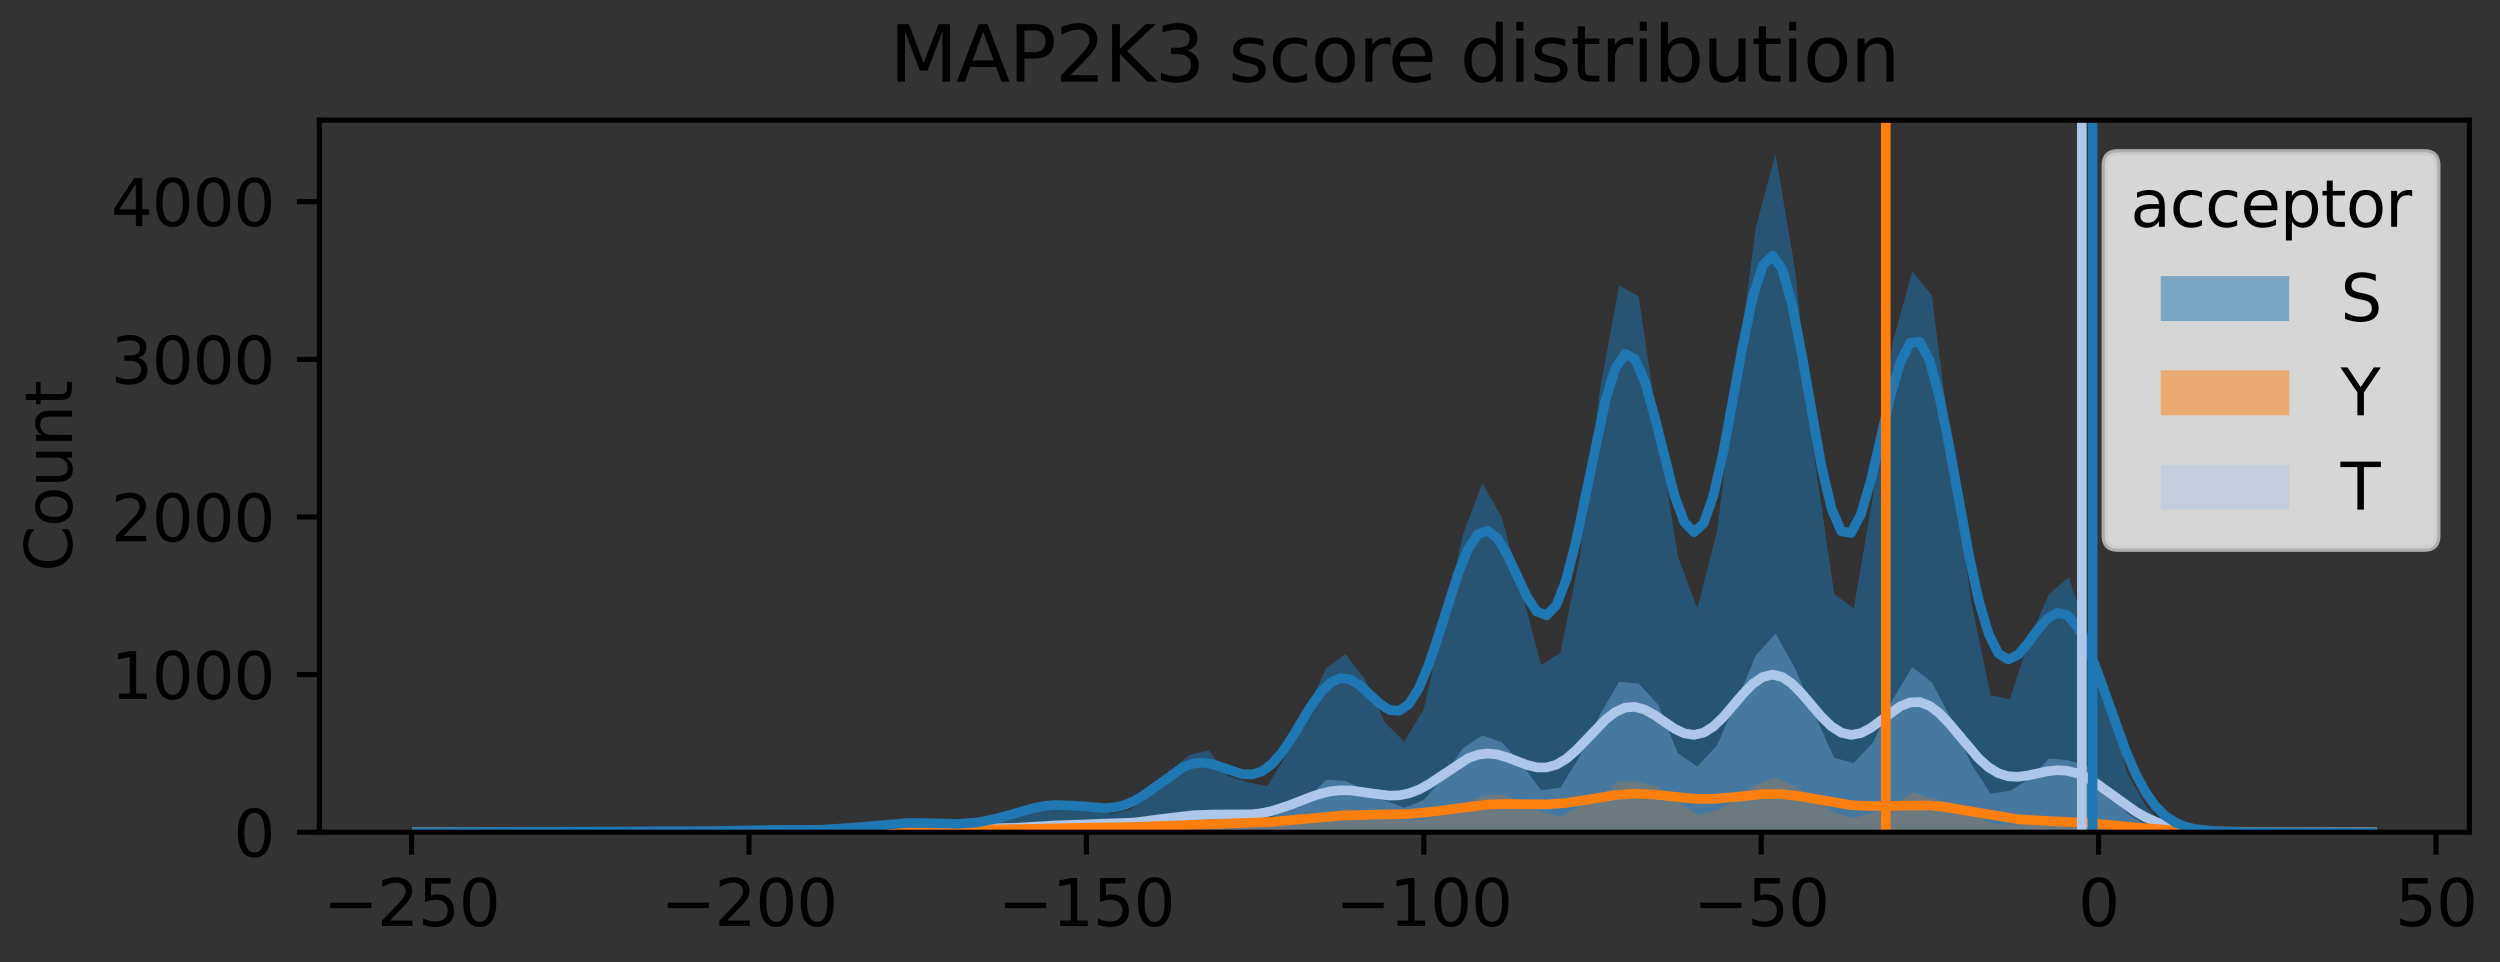 <?xml version="1.0" encoding="utf-8" standalone="no"?>
<!DOCTYPE svg PUBLIC "-//W3C//DTD SVG 1.1//EN"
  "http://www.w3.org/Graphics/SVG/1.1/DTD/svg11.dtd">
<svg xmlns:xlink="http://www.w3.org/1999/xlink" width="389.294pt" height="149.876pt" viewBox="0 0 389.294 149.876" xmlns="http://www.w3.org/2000/svg" version="1.1">
 <rect x="0" y="0" width="389.294" height="149.876" fill="#333333" stroke="none"/>
 <defs>
  <style type="text/css">*{stroke-linejoin: round; stroke-linecap: butt}</style>
 </defs>
 <g id="figure_1">
  <g id="patch_1">
   <path d="M 0 149.876 
L 389.294 149.876 
L 389.294 0 
L 0 0 
L 0 149.876 
z
" style="fill: none"/>
  </g>
  <g id="axes_1">
   <g id="patch_2">
    <path d="M 49.728 129.598 
L 384.528 129.598 
L 384.528 18.718 
L 49.728 18.718 
L 49.728 129.598 
z
" style="fill: none"/>
   </g>
   <g id="FillBetweenPolyCollection_1">
    <path d="M 66.468 129.598 
L 66.468 129.598 
L 69.512 129.598 
L 72.555 129.598 
L 75.599 129.598 
L 78.643 129.598 
L 81.686 129.598 
L 84.73 129.598 
L 87.774 129.598 
L 90.817 129.598 
L 93.861 129.598 
L 96.904 129.598 
L 99.948 129.598 
L 102.992 129.598 
L 106.035 129.598 
L 109.079 129.598 
L 112.123 129.598 
L 115.166 129.598 
L 118.21 129.598 
L 121.254 129.598 
L 124.297 129.598 
L 127.341 129.598 
L 130.384 129.598 
L 133.428 129.598 
L 136.472 129.598 
L 139.515 129.598 
L 142.559 129.598 
L 145.603 129.598 
L 148.646 129.598 
L 151.69 129.598 
L 154.734 129.598 
L 157.777 129.598 
L 160.821 129.598 
L 163.864 129.598 
L 166.908 129.598 
L 169.952 129.598 
L 172.995 129.598 
L 176.039 129.598 
L 179.083 129.598 
L 182.126 129.598 
L 185.17 129.598 
L 188.214 129.598 
L 191.257 129.598 
L 194.301 129.598 
L 197.344 129.598 
L 200.388 129.598 
L 203.432 129.598 
L 206.475 129.598 
L 209.519 129.598 
L 212.563 129.598 
L 215.606 129.598 
L 218.65 129.598 
L 221.694 129.598 
L 224.737 129.598 
L 227.781 129.598 
L 230.824 129.598 
L 233.868 129.598 
L 236.912 129.598 
L 239.955 129.598 
L 242.999 129.598 
L 246.043 129.598 
L 249.086 129.598 
L 252.13 129.598 
L 255.174 129.598 
L 258.217 129.598 
L 261.261 129.598 
L 264.304 129.598 
L 267.348 129.598 
L 270.392 129.598 
L 273.435 129.598 
L 276.479 129.598 
L 279.523 129.598 
L 282.566 129.598 
L 285.61 129.598 
L 288.654 129.598 
L 291.697 129.598 
L 294.741 129.598 
L 297.784 129.598 
L 300.828 129.598 
L 303.872 129.598 
L 306.915 129.598 
L 309.959 129.598 
L 313.003 129.598 
L 316.046 129.598 
L 319.09 129.598 
L 322.134 129.598 
L 325.177 129.598 
L 328.221 129.598 
L 331.264 129.598 
L 334.308 129.598 
L 337.352 129.598 
L 340.395 129.598 
L 343.439 129.598 
L 346.483 129.598 
L 349.526 129.598 
L 352.57 129.598 
L 355.614 129.598 
L 358.657 129.598 
L 361.701 129.598 
L 364.744 129.598 
L 367.788 129.598 
L 367.788 129.524 
L 367.788 129.524 
L 364.744 129.574 
L 361.701 129.598 
L 358.657 129.598 
L 355.614 129.598 
L 352.57 129.598 
L 349.526 129.574 
L 346.483 129.574 
L 343.439 129.574 
L 340.395 129.549 
L 337.352 129.132 
L 334.308 128.592 
L 331.264 126.653 
L 328.221 123.044 
L 325.177 119.411 
L 322.134 118.405 
L 319.09 118.11 
L 316.046 121.301 
L 313.003 123.142 
L 309.959 123.584 
L 306.915 118.871 
L 303.872 111.998 
L 300.828 106.279 
L 297.784 103.873 
L 294.741 108.905 
L 291.697 115.606 
L 288.654 118.822 
L 285.61 118.012 
L 282.566 111.262 
L 279.523 104.07 
L 276.479 98.645 
L 273.435 102.032 
L 270.392 109.347 
L 267.348 116.097 
L 264.304 119.362 
L 261.261 117.3 
L 258.217 109.764 
L 255.174 106.475 
L 252.13 106.156 
L 249.086 111.36 
L 246.043 117.718 
L 242.999 122.651 
L 239.955 123.044 
L 236.912 118.92 
L 233.868 115.582 
L 230.824 114.526 
L 227.781 116.515 
L 224.737 121.08 
L 221.694 124.615 
L 218.65 125.793 
L 215.606 124.615 
L 212.563 123.02 
L 209.519 121.62 
L 206.475 121.424 
L 203.432 124.64 
L 200.388 126.137 
L 197.344 127.561 
L 194.301 127.855 
L 191.257 126.309 
L 188.214 126.603 
L 185.17 126.603 
L 182.126 127.242 
L 179.083 127.757 
L 176.039 128.739 
L 172.995 128.346 
L 169.952 128.641 
L 166.908 128.199 
L 163.864 128.297 
L 160.821 128.886 
L 157.777 128.837 
L 154.734 129.402 
L 151.69 129.254 
L 148.646 129.304 
L 145.603 128.984 
L 142.559 129.132 
L 139.515 129.353 
L 136.472 129.353 
L 133.428 129.524 
L 130.384 129.475 
L 127.341 129.574 
L 124.297 129.475 
L 121.254 129.524 
L 118.21 129.475 
L 115.166 129.451 
L 112.123 129.549 
L 109.079 129.598 
L 106.035 129.549 
L 102.992 129.574 
L 99.948 129.574 
L 96.904 129.574 
L 93.861 129.598 
L 90.817 129.574 
L 87.774 129.598 
L 84.73 129.598 
L 81.686 129.598 
L 78.643 129.574 
L 75.599 129.598 
L 72.555 129.574 
L 69.512 129.598 
L 66.468 129.598 
z
" clip-path="url(#p3670e753cc)" style="fill: #aec7e8; fill-opacity: 0.5"/>
   </g>
   <g id="FillBetweenPolyCollection_2">
    <path d="M 66.468 129.598 
L 66.468 129.598 
L 69.512 129.598 
L 72.555 129.598 
L 75.599 129.598 
L 78.643 129.598 
L 81.686 129.598 
L 84.73 129.598 
L 87.774 129.598 
L 90.817 129.598 
L 93.861 129.598 
L 96.904 129.598 
L 99.948 129.598 
L 102.992 129.598 
L 106.035 129.598 
L 109.079 129.598 
L 112.123 129.598 
L 115.166 129.598 
L 118.21 129.598 
L 121.254 129.598 
L 124.297 129.598 
L 127.341 129.598 
L 130.384 129.598 
L 133.428 129.598 
L 136.472 129.598 
L 139.515 129.598 
L 142.559 129.598 
L 145.603 129.598 
L 148.646 129.598 
L 151.69 129.598 
L 154.734 129.598 
L 157.777 129.598 
L 160.821 129.598 
L 163.864 129.598 
L 166.908 129.598 
L 169.952 129.598 
L 172.995 129.598 
L 176.039 129.598 
L 179.083 129.598 
L 182.126 129.598 
L 185.17 129.598 
L 188.214 129.598 
L 191.257 129.598 
L 194.301 129.598 
L 197.344 129.598 
L 200.388 129.598 
L 203.432 129.598 
L 206.475 129.598 
L 209.519 129.598 
L 212.563 129.598 
L 215.606 129.598 
L 218.65 129.598 
L 221.694 129.598 
L 224.737 129.598 
L 227.781 129.598 
L 230.824 129.598 
L 233.868 129.598 
L 236.912 129.598 
L 239.955 129.598 
L 242.999 129.598 
L 246.043 129.598 
L 249.086 129.598 
L 252.13 129.598 
L 255.174 129.598 
L 258.217 129.598 
L 261.261 129.598 
L 264.304 129.598 
L 267.348 129.598 
L 270.392 129.598 
L 273.435 129.598 
L 276.479 129.598 
L 279.523 129.598 
L 282.566 129.598 
L 285.61 129.598 
L 288.654 129.598 
L 291.697 129.598 
L 294.741 129.598 
L 297.784 129.598 
L 300.828 129.598 
L 303.872 129.598 
L 306.915 129.598 
L 309.959 129.598 
L 313.003 129.598 
L 316.046 129.598 
L 319.09 129.598 
L 322.134 129.598 
L 325.177 129.598 
L 328.221 129.598 
L 331.264 129.598 
L 334.308 129.598 
L 337.352 129.598 
L 340.395 129.598 
L 343.439 129.598 
L 346.483 129.598 
L 349.526 129.598 
L 352.57 129.598 
L 355.614 129.598 
L 358.657 129.598 
L 361.701 129.598 
L 364.744 129.598 
L 367.788 129.598 
L 367.788 129.574 
L 367.788 129.574 
L 364.744 129.574 
L 361.701 129.524 
L 358.657 129.574 
L 355.614 129.598 
L 352.57 129.524 
L 349.526 129.5 
L 346.483 129.549 
L 343.439 129.598 
L 340.395 129.524 
L 337.352 129.451 
L 334.308 129.353 
L 331.264 128.813 
L 328.221 128.518 
L 325.177 127.463 
L 322.134 127.463 
L 319.09 127.757 
L 316.046 128.027 
L 313.003 128.469 
L 309.959 128.15 
L 306.915 126.456 
L 303.872 125.032 
L 300.828 124.247 
L 297.784 123.388 
L 294.741 125.401 
L 291.697 126.53 
L 288.654 127.413 
L 285.61 126.554 
L 282.566 124.222 
L 279.523 122.48 
L 276.479 121.056 
L 273.435 122.16 
L 270.392 124.689 
L 267.348 126.162 
L 264.304 126.898 
L 261.261 124.713 
L 258.217 122.504 
L 255.174 121.768 
L 252.13 121.596 
L 249.086 124.173 
L 246.043 125.646 
L 242.999 127.119 
L 239.955 126.505 
L 236.912 124.836 
L 233.868 123.756 
L 230.824 123.928 
L 227.781 125.155 
L 224.737 126.824 
L 221.694 127.634 
L 218.65 127.733 
L 215.606 127.045 
L 212.563 126.383 
L 209.519 125.892 
L 206.475 126.702 
L 203.432 127.831 
L 200.388 128.174 
L 197.344 128.764 
L 194.301 128.346 
L 191.257 128.052 
L 188.214 127.831 
L 185.17 128.027 
L 182.126 128.494 
L 179.083 128.837 
L 176.039 129.058 
L 172.995 129.181 
L 169.952 128.911 
L 166.908 128.813 
L 163.864 128.616 
L 160.821 128.886 
L 157.777 129.304 
L 154.734 129.451 
L 151.69 129.426 
L 148.646 129.304 
L 145.603 129.181 
L 142.559 129.107 
L 139.515 129.328 
L 136.472 129.377 
L 133.428 129.524 
L 130.384 129.524 
L 127.341 129.574 
L 124.297 129.475 
L 121.254 129.549 
L 118.21 129.451 
L 115.166 129.524 
L 112.123 129.549 
L 109.079 129.574 
L 106.035 129.598 
L 102.992 129.549 
L 99.948 129.574 
L 96.904 129.549 
L 93.861 129.574 
L 90.817 129.598 
L 87.774 129.598 
L 84.73 129.598 
L 81.686 129.598 
L 78.643 129.598 
L 75.599 129.598 
L 72.555 129.598 
L 69.512 129.598 
L 66.468 129.598 
z
" clip-path="url(#p3670e753cc)" style="fill: #ff7f0e; fill-opacity: 0.5"/>
   </g>
   <g id="FillBetweenPolyCollection_3">
    <path d="M 66.468 129.574 
L 66.468 129.598 
L 69.512 129.598 
L 72.555 129.598 
L 75.599 129.598 
L 78.643 129.598 
L 81.686 129.598 
L 84.73 129.598 
L 87.774 129.598 
L 90.817 129.598 
L 93.861 129.598 
L 96.904 129.598 
L 99.948 129.598 
L 102.992 129.598 
L 106.035 129.598 
L 109.079 129.598 
L 112.123 129.598 
L 115.166 129.598 
L 118.21 129.598 
L 121.254 129.598 
L 124.297 129.598 
L 127.341 129.598 
L 130.384 129.598 
L 133.428 129.598 
L 136.472 129.598 
L 139.515 129.598 
L 142.559 129.598 
L 145.603 129.598 
L 148.646 129.598 
L 151.69 129.598 
L 154.734 129.598 
L 157.777 129.598 
L 160.821 129.598 
L 163.864 129.598 
L 166.908 129.598 
L 169.952 129.598 
L 172.995 129.598 
L 176.039 129.598 
L 179.083 129.598 
L 182.126 129.598 
L 185.17 129.598 
L 188.214 129.598 
L 191.257 129.598 
L 194.301 129.598 
L 197.344 129.598 
L 200.388 129.598 
L 203.432 129.598 
L 206.475 129.598 
L 209.519 129.598 
L 212.563 129.598 
L 215.606 129.598 
L 218.65 129.598 
L 221.694 129.598 
L 224.737 129.598 
L 227.781 129.598 
L 230.824 129.598 
L 233.868 129.598 
L 236.912 129.598 
L 239.955 129.598 
L 242.999 129.598 
L 246.043 129.598 
L 249.086 129.598 
L 252.13 129.598 
L 255.174 129.598 
L 258.217 129.598 
L 261.261 129.598 
L 264.304 129.598 
L 267.348 129.598 
L 270.392 129.598 
L 273.435 129.598 
L 276.479 129.598 
L 279.523 129.598 
L 282.566 129.598 
L 285.61 129.598 
L 288.654 129.598 
L 291.697 129.598 
L 294.741 129.598 
L 297.784 129.598 
L 300.828 129.598 
L 303.872 129.598 
L 306.915 129.598 
L 309.959 129.598 
L 313.003 129.598 
L 316.046 129.598 
L 319.09 129.598 
L 322.134 129.598 
L 325.177 129.598 
L 328.221 129.598 
L 331.264 129.598 
L 334.308 129.598 
L 337.352 129.598 
L 340.395 129.598 
L 343.439 129.598 
L 346.483 129.598 
L 349.526 129.598 
L 352.57 129.598 
L 355.614 129.598 
L 358.657 129.598 
L 361.701 129.598 
L 364.744 129.598 
L 367.788 129.598 
L 367.788 129.598 
L 367.788 129.598 
L 364.744 129.598 
L 361.701 129.598 
L 358.657 129.598 
L 355.614 129.598 
L 352.57 129.598 
L 349.526 129.574 
L 346.483 129.574 
L 343.439 129.402 
L 340.395 129.328 
L 337.352 128.641 
L 334.308 125.793 
L 331.264 120.442 
L 328.221 109.126 
L 325.177 98.964 
L 322.134 89.906 
L 319.09 92.459 
L 316.046 99.357 
L 313.003 108.881 
L 309.959 108.267 
L 306.915 93.539 
L 303.872 70.318 
L 300.828 46.017 
L 297.784 42.285 
L 294.741 53.184 
L 291.697 77.093 
L 288.654 94.742 
L 285.61 92.483 
L 282.566 71.545 
L 279.523 42.015 
L 276.479 23.998 
L 273.435 35.314 
L 270.392 58.241 
L 267.348 82.837 
L 264.304 94.791 
L 261.261 86.641 
L 258.217 66.955 
L 255.174 46.164 
L 252.13 44.446 
L 249.086 61.015 
L 246.043 86.519 
L 242.999 101.639 
L 239.955 103.579 
L 236.912 91.87 
L 233.868 80.603 
L 230.824 75.227 
L 227.781 83.352 
L 224.737 96.926 
L 221.694 110.476 
L 218.65 115.508 
L 215.606 112.44 
L 212.563 105.837 
L 209.519 101.836 
L 206.475 104.094 
L 203.432 110.894 
L 200.388 117.423 
L 197.344 122.406 
L 194.301 121.866 
L 191.257 120.835 
L 188.214 116.834 
L 185.17 117.595 
L 182.126 120.148 
L 179.083 123.781 
L 176.039 126.088 
L 172.995 126.751 
L 169.952 125.548 
L 166.908 125.229 
L 163.864 124.787 
L 160.821 125.376 
L 157.777 126.849 
L 154.734 128.003 
L 151.69 128.469 
L 148.646 128.518 
L 145.603 128.199 
L 142.559 127.88 
L 139.515 128.174 
L 136.472 128.395 
L 133.428 128.96 
L 130.384 129.107 
L 127.341 129.304 
L 124.297 129.328 
L 121.254 129.304 
L 118.21 129.132 
L 115.166 129.181 
L 112.123 129.475 
L 109.079 129.475 
L 106.035 129.549 
L 102.992 129.5 
L 99.948 129.402 
L 96.904 129.524 
L 93.861 129.475 
L 90.817 129.574 
L 87.774 129.549 
L 84.73 129.598 
L 81.686 129.574 
L 78.643 129.598 
L 75.599 129.598 
L 72.555 129.524 
L 69.512 129.598 
L 66.468 129.574 
z
" clip-path="url(#p3670e753cc)" style="fill: #1f77b4; fill-opacity: 0.5"/>
   </g>
   <g id="matplotlib.axis_1">
    <g id="xtick_1">
     <g id="line2d_1">
      <defs>
       <path id="m2838d72629" d="M 0 0 
L 0 3.5 
" style="stroke: #000000; stroke-width: 0.8"/>
      </defs>
      <g>
       <use xlink:href="#m2838d72629" x="64.083" y="129.598" style="stroke: #000000; stroke-width: 0.8"/>
      </g>
     </g>
     <g id="text_1">
      <!-- −250 -->
      <g transform="translate(50.349 144.197) scale(0.1 -0.1)">
       <defs>
        <path id="DejaVuSans-2212" d="M 678 2272 
L 4684 2272 
L 4684 1741 
L 678 1741 
L 678 2272 
z
" transform="scale(0.016)"/>
        <path id="DejaVuSans-32" d="M 1228 531 
L 3431 531 
L 3431 0 
L 469 0 
L 469 531 
Q 828 903 1448 1529 
Q 2069 2156 2228 2338 
Q 2531 2678 2651 2914 
Q 2772 3150 2772 3378 
Q 2772 3750 2511 3984 
Q 2250 4219 1831 4219 
Q 1534 4219 1204 4116 
Q 875 4013 500 3803 
L 500 4441 
Q 881 4594 1212 4672 
Q 1544 4750 1819 4750 
Q 2544 4750 2975 4387 
Q 3406 4025 3406 3419 
Q 3406 3131 3298 2873 
Q 3191 2616 2906 2266 
Q 2828 2175 2409 1742 
Q 1991 1309 1228 531 
z
" transform="scale(0.016)"/>
        <path id="DejaVuSans-35" d="M 691 4666 
L 3169 4666 
L 3169 4134 
L 1269 4134 
L 1269 2991 
Q 1406 3038 1543 3061 
Q 1681 3084 1819 3084 
Q 2600 3084 3056 2656 
Q 3513 2228 3513 1497 
Q 3513 744 3044 326 
Q 2575 -91 1722 -91 
Q 1428 -91 1123 -41 
Q 819 9 494 109 
L 494 744 
Q 775 591 1075 516 
Q 1375 441 1709 441 
Q 2250 441 2565 725 
Q 2881 1009 2881 1497 
Q 2881 1984 2565 2268 
Q 2250 2553 1709 2553 
Q 1456 2553 1204 2497 
Q 953 2441 691 2322 
L 691 4666 
z
" transform="scale(0.016)"/>
        <path id="DejaVuSans-30" d="M 2034 4250 
Q 1547 4250 1301 3770 
Q 1056 3291 1056 2328 
Q 1056 1369 1301 889 
Q 1547 409 2034 409 
Q 2525 409 2770 889 
Q 3016 1369 3016 2328 
Q 3016 3291 2770 3770 
Q 2525 4250 2034 4250 
z
M 2034 4750 
Q 2819 4750 3233 4129 
Q 3647 3509 3647 2328 
Q 3647 1150 3233 529 
Q 2819 -91 2034 -91 
Q 1250 -91 836 529 
Q 422 1150 422 2328 
Q 422 3509 836 4129 
Q 1250 4750 2034 4750 
z
" transform="scale(0.016)"/>
       </defs>
       <use xlink:href="#DejaVuSans-2212"/>
       <use xlink:href="#DejaVuSans-32" transform="translate(83.789 0)"/>
       <use xlink:href="#DejaVuSans-35" transform="translate(147.412 0)"/>
       <use xlink:href="#DejaVuSans-30" transform="translate(211.035 0)"/>
      </g>
     </g>
    </g>
    <g id="xtick_2">
     <g id="line2d_2">
      <g>
       <use xlink:href="#m2838d72629" x="116.624" y="129.598" style="stroke: #000000; stroke-width: 0.8"/>
      </g>
     </g>
     <g id="text_2">
      <!-- −200 -->
      <g transform="translate(102.89 144.197) scale(0.1 -0.1)">
       <use xlink:href="#DejaVuSans-2212"/>
       <use xlink:href="#DejaVuSans-32" transform="translate(83.789 0)"/>
       <use xlink:href="#DejaVuSans-30" transform="translate(147.412 0)"/>
       <use xlink:href="#DejaVuSans-30" transform="translate(211.035 0)"/>
      </g>
     </g>
    </g>
    <g id="xtick_3">
     <g id="line2d_3">
      <g>
       <use xlink:href="#m2838d72629" x="169.166" y="129.598" style="stroke: #000000; stroke-width: 0.8"/>
      </g>
     </g>
     <g id="text_3">
      <!-- −150 -->
      <g transform="translate(155.432 144.197) scale(0.1 -0.1)">
       <defs>
        <path id="DejaVuSans-31" d="M 794 531 
L 1825 531 
L 1825 4091 
L 703 3866 
L 703 4441 
L 1819 4666 
L 2450 4666 
L 2450 531 
L 3481 531 
L 3481 0 
L 794 0 
L 794 531 
z
" transform="scale(0.016)"/>
       </defs>
       <use xlink:href="#DejaVuSans-2212"/>
       <use xlink:href="#DejaVuSans-31" transform="translate(83.789 0)"/>
       <use xlink:href="#DejaVuSans-35" transform="translate(147.412 0)"/>
       <use xlink:href="#DejaVuSans-30" transform="translate(211.035 0)"/>
      </g>
     </g>
    </g>
    <g id="xtick_4">
     <g id="line2d_4">
      <g>
       <use xlink:href="#m2838d72629" x="221.707" y="129.598" style="stroke: #000000; stroke-width: 0.8"/>
      </g>
     </g>
     <g id="text_4">
      <!-- −100 -->
      <g transform="translate(207.974 144.197) scale(0.1 -0.1)">
       <use xlink:href="#DejaVuSans-2212"/>
       <use xlink:href="#DejaVuSans-31" transform="translate(83.789 0)"/>
       <use xlink:href="#DejaVuSans-30" transform="translate(147.412 0)"/>
       <use xlink:href="#DejaVuSans-30" transform="translate(211.035 0)"/>
      </g>
     </g>
    </g>
    <g id="xtick_5">
     <g id="line2d_5">
      <g>
       <use xlink:href="#m2838d72629" x="274.249" y="129.598" style="stroke: #000000; stroke-width: 0.8"/>
      </g>
     </g>
     <g id="text_5">
      <!-- −50 -->
      <g transform="translate(263.696 144.197) scale(0.1 -0.1)">
       <use xlink:href="#DejaVuSans-2212"/>
       <use xlink:href="#DejaVuSans-35" transform="translate(83.789 0)"/>
       <use xlink:href="#DejaVuSans-30" transform="translate(147.412 0)"/>
      </g>
     </g>
    </g>
    <g id="xtick_6">
     <g id="line2d_6">
      <g>
       <use xlink:href="#m2838d72629" x="326.79" y="129.598" style="stroke: #000000; stroke-width: 0.8"/>
      </g>
     </g>
     <g id="text_6">
      <!-- 0 -->
      <g transform="translate(323.609 144.197) scale(0.1 -0.1)">
       <use xlink:href="#DejaVuSans-30"/>
      </g>
     </g>
    </g>
    <g id="xtick_7">
     <g id="line2d_7">
      <g>
       <use xlink:href="#m2838d72629" x="379.332" y="129.598" style="stroke: #000000; stroke-width: 0.8"/>
      </g>
     </g>
     <g id="text_7">
      <!-- 50 -->
      <g transform="translate(372.969 144.197) scale(0.1 -0.1)">
       <use xlink:href="#DejaVuSans-35"/>
       <use xlink:href="#DejaVuSans-30" transform="translate(63.623 0)"/>
      </g>
     </g>
    </g>
   </g>
   <g id="matplotlib.axis_2">
    <g id="ytick_1">
     <g id="line2d_8">
      <defs>
       <path id="maf886284ec" d="M 0 0 
L -3.5 0 
" style="stroke: #000000; stroke-width: 0.8"/>
      </defs>
      <g>
       <use xlink:href="#maf886284ec" x="49.728" y="129.598" style="stroke: #000000; stroke-width: 0.8"/>
      </g>
     </g>
     <g id="text_8">
      <!-- 0 -->
      <g transform="translate(36.366 133.397) scale(0.1 -0.1)">
       <use xlink:href="#DejaVuSans-30"/>
      </g>
     </g>
    </g>
    <g id="ytick_2">
     <g id="line2d_9">
      <g>
       <use xlink:href="#maf886284ec" x="49.728" y="105.051" style="stroke: #000000; stroke-width: 0.8"/>
      </g>
     </g>
     <g id="text_9">
      <!-- 1000 -->
      <g transform="translate(17.278 108.851) scale(0.1 -0.1)">
       <use xlink:href="#DejaVuSans-31"/>
       <use xlink:href="#DejaVuSans-30" transform="translate(63.623 0)"/>
       <use xlink:href="#DejaVuSans-30" transform="translate(127.246 0)"/>
       <use xlink:href="#DejaVuSans-30" transform="translate(190.869 0)"/>
      </g>
     </g>
    </g>
    <g id="ytick_3">
     <g id="line2d_10">
      <g>
       <use xlink:href="#maf886284ec" x="49.728" y="80.505" style="stroke: #000000; stroke-width: 0.8"/>
      </g>
     </g>
     <g id="text_10">
      <!-- 2000 -->
      <g transform="translate(17.278 84.304) scale(0.1 -0.1)">
       <use xlink:href="#DejaVuSans-32"/>
       <use xlink:href="#DejaVuSans-30" transform="translate(63.623 0)"/>
       <use xlink:href="#DejaVuSans-30" transform="translate(127.246 0)"/>
       <use xlink:href="#DejaVuSans-30" transform="translate(190.869 0)"/>
      </g>
     </g>
    </g>
    <g id="ytick_4">
     <g id="line2d_11">
      <g>
       <use xlink:href="#maf886284ec" x="49.728" y="55.958" style="stroke: #000000; stroke-width: 0.8"/>
      </g>
     </g>
     <g id="text_11">
      <!-- 3000 -->
      <g transform="translate(17.278 59.757) scale(0.1 -0.1)">
       <defs>
        <path id="DejaVuSans-33" d="M 2597 2516 
Q 3050 2419 3304 2112 
Q 3559 1806 3559 1356 
Q 3559 666 3084 287 
Q 2609 -91 1734 -91 
Q 1441 -91 1130 -33 
Q 819 25 488 141 
L 488 750 
Q 750 597 1062 519 
Q 1375 441 1716 441 
Q 2309 441 2620 675 
Q 2931 909 2931 1356 
Q 2931 1769 2642 2001 
Q 2353 2234 1838 2234 
L 1294 2234 
L 1294 2753 
L 1863 2753 
Q 2328 2753 2575 2939 
Q 2822 3125 2822 3475 
Q 2822 3834 2567 4026 
Q 2313 4219 1838 4219 
Q 1578 4219 1281 4162 
Q 984 4106 628 3988 
L 628 4550 
Q 988 4650 1302 4700 
Q 1616 4750 1894 4750 
Q 2613 4750 3031 4423 
Q 3450 4097 3450 3541 
Q 3450 3153 3228 2886 
Q 3006 2619 2597 2516 
z
" transform="scale(0.016)"/>
       </defs>
       <use xlink:href="#DejaVuSans-33"/>
       <use xlink:href="#DejaVuSans-30" transform="translate(63.623 0)"/>
       <use xlink:href="#DejaVuSans-30" transform="translate(127.246 0)"/>
       <use xlink:href="#DejaVuSans-30" transform="translate(190.869 0)"/>
      </g>
     </g>
    </g>
    <g id="ytick_5">
     <g id="line2d_12">
      <g>
       <use xlink:href="#maf886284ec" x="49.728" y="31.411" style="stroke: #000000; stroke-width: 0.8"/>
      </g>
     </g>
     <g id="text_12">
      <!-- 4000 -->
      <g transform="translate(17.278 35.21) scale(0.1 -0.1)">
       <defs>
        <path id="DejaVuSans-34" d="M 2419 4116 
L 825 1625 
L 2419 1625 
L 2419 4116 
z
M 2253 4666 
L 3047 4666 
L 3047 1625 
L 3713 1625 
L 3713 1100 
L 3047 1100 
L 3047 0 
L 2419 0 
L 2419 1100 
L 313 1100 
L 313 1709 
L 2253 4666 
z
" transform="scale(0.016)"/>
       </defs>
       <use xlink:href="#DejaVuSans-34"/>
       <use xlink:href="#DejaVuSans-30" transform="translate(63.623 0)"/>
       <use xlink:href="#DejaVuSans-30" transform="translate(127.246 0)"/>
       <use xlink:href="#DejaVuSans-30" transform="translate(190.869 0)"/>
      </g>
     </g>
    </g>
    <g id="text_13">
     <!-- Count -->
     <g transform="translate(11.198 89.007) rotate(-90) scale(0.1 -0.1)">
      <defs>
       <path id="DejaVuSans-43" d="M 4122 4306 
L 4122 3641 
Q 3803 3938 3442 4084 
Q 3081 4231 2675 4231 
Q 1875 4231 1450 3742 
Q 1025 3253 1025 2328 
Q 1025 1406 1450 917 
Q 1875 428 2675 428 
Q 3081 428 3442 575 
Q 3803 722 4122 1019 
L 4122 359 
Q 3791 134 3420 21 
Q 3050 -91 2638 -91 
Q 1578 -91 968 557 
Q 359 1206 359 2328 
Q 359 3453 968 4101 
Q 1578 4750 2638 4750 
Q 3056 4750 3426 4639 
Q 3797 4528 4122 4306 
z
" transform="scale(0.016)"/>
       <path id="DejaVuSans-6f" d="M 1959 3097 
Q 1497 3097 1228 2736 
Q 959 2375 959 1747 
Q 959 1119 1226 758 
Q 1494 397 1959 397 
Q 2419 397 2687 759 
Q 2956 1122 2956 1747 
Q 2956 2369 2687 2733 
Q 2419 3097 1959 3097 
z
M 1959 3584 
Q 2709 3584 3137 3096 
Q 3566 2609 3566 1747 
Q 3566 888 3137 398 
Q 2709 -91 1959 -91 
Q 1206 -91 779 398 
Q 353 888 353 1747 
Q 353 2609 779 3096 
Q 1206 3584 1959 3584 
z
" transform="scale(0.016)"/>
       <path id="DejaVuSans-75" d="M 544 1381 
L 544 3500 
L 1119 3500 
L 1119 1403 
Q 1119 906 1312 657 
Q 1506 409 1894 409 
Q 2359 409 2629 706 
Q 2900 1003 2900 1516 
L 2900 3500 
L 3475 3500 
L 3475 0 
L 2900 0 
L 2900 538 
Q 2691 219 2414 64 
Q 2138 -91 1772 -91 
Q 1169 -91 856 284 
Q 544 659 544 1381 
z
M 1991 3584 
L 1991 3584 
z
" transform="scale(0.016)"/>
       <path id="DejaVuSans-6e" d="M 3513 2113 
L 3513 0 
L 2938 0 
L 2938 2094 
Q 2938 2591 2744 2837 
Q 2550 3084 2163 3084 
Q 1697 3084 1428 2787 
Q 1159 2491 1159 1978 
L 1159 0 
L 581 0 
L 581 3500 
L 1159 3500 
L 1159 2956 
Q 1366 3272 1645 3428 
Q 1925 3584 2291 3584 
Q 2894 3584 3203 3211 
Q 3513 2838 3513 2113 
z
" transform="scale(0.016)"/>
       <path id="DejaVuSans-74" d="M 1172 4494 
L 1172 3500 
L 2356 3500 
L 2356 3053 
L 1172 3053 
L 1172 1153 
Q 1172 725 1289 603 
Q 1406 481 1766 481 
L 2356 481 
L 2356 0 
L 1766 0 
Q 1100 0 847 248 
Q 594 497 594 1153 
L 594 3053 
L 172 3053 
L 172 3500 
L 594 3500 
L 594 4494 
L 1172 4494 
z
" transform="scale(0.016)"/>
      </defs>
      <use xlink:href="#DejaVuSans-43"/>
      <use xlink:href="#DejaVuSans-6f" transform="translate(69.824 0)"/>
      <use xlink:href="#DejaVuSans-75" transform="translate(131.006 0)"/>
      <use xlink:href="#DejaVuSans-6e" transform="translate(194.385 0)"/>
      <use xlink:href="#DejaVuSans-74" transform="translate(257.764 0)"/>
     </g>
    </g>
   </g>
   <g id="line2d_13">
    <path d="M 64.946 129.597 
L 132.243 129.461 
L 158.244 128.899 
L 164.362 128.537 
L 176.597 128.091 
L 181.186 127.489 
L 185.774 126.947 
L 188.833 126.837 
L 194.951 126.802 
L 196.48 126.617 
L 198.01 126.298 
L 201.069 125.29 
L 204.128 124.087 
L 205.657 123.583 
L 207.187 123.228 
L 208.716 123.06 
L 210.246 123.079 
L 213.304 123.501 
L 216.363 123.889 
L 217.893 123.84 
L 219.422 123.537 
L 220.952 122.956 
L 222.481 122.117 
L 228.599 118.079 
L 230.129 117.524 
L 231.658 117.33 
L 233.188 117.495 
L 234.717 117.943 
L 237.776 119.118 
L 239.305 119.491 
L 240.835 119.507 
L 242.364 119.069 
L 243.894 118.158 
L 245.423 116.838 
L 250.012 112.051 
L 251.541 110.866 
L 253.071 110.18 
L 254.6 110.068 
L 256.129 110.502 
L 257.659 111.357 
L 260.718 113.45 
L 262.247 114.189 
L 263.777 114.437 
L 265.306 114.081 
L 266.836 113.112 
L 268.365 111.635 
L 271.424 108.04 
L 272.954 106.477 
L 274.483 105.422 
L 276.013 105.051 
L 277.542 105.425 
L 279.071 106.481 
L 280.601 108.043 
L 283.66 111.638 
L 285.189 113.117 
L 286.719 114.089 
L 288.248 114.438 
L 289.778 114.16 
L 291.307 113.36 
L 295.896 109.991 
L 297.425 109.377 
L 298.955 109.332 
L 300.484 109.914 
L 302.013 111.077 
L 303.543 112.685 
L 308.131 118.124 
L 309.661 119.483 
L 311.19 120.409 
L 312.72 120.883 
L 314.249 120.961 
L 315.779 120.757 
L 318.838 120.098 
L 320.367 119.934 
L 321.897 120.024 
L 323.426 120.415 
L 324.955 121.101 
L 326.485 122.031 
L 332.603 126.409 
L 334.132 127.271 
L 335.662 127.962 
L 337.191 128.489 
L 338.721 128.871 
L 341.78 129.314 
L 344.838 129.498 
L 350.956 129.584 
L 369.31 129.577 
L 369.31 129.577 
" clip-path="url(#p3670e753cc)" style="fill: none; stroke: #aec7e8; stroke-width: 1.5; stroke-linecap: square"/>
   </g>
   <g id="line2d_14">
    <path d="M 64.946 129.598 
L 129.184 129.488 
L 158.244 129.119 
L 167.42 128.922 
L 176.597 128.771 
L 193.421 128.159 
L 198.01 127.976 
L 202.598 127.574 
L 208.716 127.013 
L 213.304 126.873 
L 219.422 126.742 
L 222.481 126.46 
L 231.658 125.284 
L 234.717 125.202 
L 240.835 125.254 
L 243.894 125.031 
L 246.953 124.566 
L 251.541 123.802 
L 254.6 123.59 
L 257.659 123.731 
L 263.777 124.382 
L 266.836 124.406 
L 269.895 124.139 
L 274.483 123.656 
L 277.542 123.663 
L 280.601 124.044 
L 288.248 125.383 
L 291.307 125.518 
L 300.484 125.412 
L 303.543 125.78 
L 314.249 127.574 
L 318.838 127.837 
L 324.955 128.13 
L 332.603 128.847 
L 338.721 129.306 
L 344.838 129.495 
L 358.604 129.559 
L 369.31 129.581 
L 369.31 129.581 
" clip-path="url(#p3670e753cc)" style="fill: none; stroke: #ff7f0e; stroke-width: 1.5; stroke-linecap: square"/>
   </g>
   <g id="line2d_15">
    <path d="M 64.946 129.587 
L 110.83 129.427 
L 120.007 129.243 
L 127.654 129.21 
L 132.243 128.928 
L 141.42 128.148 
L 144.479 128.17 
L 149.067 128.293 
L 152.126 128.083 
L 155.185 127.472 
L 161.303 125.739 
L 162.832 125.475 
L 164.362 125.348 
L 167.42 125.457 
L 172.009 125.834 
L 173.538 125.725 
L 175.068 125.369 
L 176.597 124.727 
L 178.127 123.81 
L 184.245 119.448 
L 185.774 118.895 
L 187.304 118.756 
L 188.833 119.003 
L 193.421 120.537 
L 194.951 120.602 
L 196.48 120.127 
L 198.01 119.017 
L 199.539 117.277 
L 201.069 115.025 
L 204.128 109.971 
L 205.657 107.803 
L 207.187 106.278 
L 208.716 105.591 
L 210.246 105.787 
L 211.775 106.732 
L 214.834 109.563 
L 216.363 110.561 
L 217.893 110.684 
L 219.422 109.604 
L 220.952 107.179 
L 222.481 103.506 
L 224.011 98.924 
L 227.07 89.283 
L 228.599 85.519 
L 230.129 83.207 
L 231.658 82.644 
L 233.188 83.818 
L 234.717 86.379 
L 237.776 92.928 
L 239.305 95.225 
L 240.835 95.821 
L 242.364 94.213 
L 243.894 90.263 
L 245.423 84.256 
L 250.012 62.292 
L 251.541 57.336 
L 253.071 55.101 
L 254.6 55.888 
L 256.129 59.425 
L 257.659 64.922 
L 260.718 77.077 
L 262.247 81.258 
L 263.777 82.877 
L 265.306 81.472 
L 266.836 77.092 
L 268.365 70.286 
L 271.424 53.552 
L 272.954 46.243 
L 274.483 41.354 
L 276.013 39.802 
L 277.542 41.944 
L 279.071 47.459 
L 280.601 55.387 
L 283.66 72.718 
L 285.189 79.184 
L 286.719 82.744 
L 288.248 82.987 
L 289.778 80.109 
L 291.307 74.843 
L 294.366 61.754 
L 295.896 56.441 
L 297.425 53.38 
L 298.955 53.226 
L 300.484 56.164 
L 302.013 61.859 
L 303.543 69.522 
L 306.602 86.401 
L 308.131 93.508 
L 309.661 98.726 
L 311.19 101.757 
L 312.72 102.695 
L 314.249 101.958 
L 315.779 100.176 
L 317.308 98.064 
L 318.838 96.299 
L 320.367 95.423 
L 321.897 95.784 
L 323.426 97.492 
L 324.955 100.421 
L 326.485 104.26 
L 331.073 117.06 
L 332.603 120.573 
L 334.132 123.4 
L 335.662 125.536 
L 337.191 127.055 
L 338.721 128.069 
L 340.25 128.707 
L 341.78 129.085 
L 344.838 129.421 
L 349.427 129.559 
L 363.192 129.598 
L 369.31 129.598 
L 369.31 129.598 
" clip-path="url(#p3670e753cc)" style="fill: none; stroke: #1f77b4; stroke-width: 1.5; stroke-linecap: square"/>
   </g>
   <g id="line2d_16">
    <path d="M 325.86 129.598 
L 325.86 18.718 
" clip-path="url(#p3670e753cc)" style="fill: none; stroke: #1f77b4; stroke-width: 1.5; stroke-linecap: square"/>
   </g>
   <g id="line2d_17">
    <path d="M 324.175 129.598 
L 324.175 18.718 
" clip-path="url(#p3670e753cc)" style="fill: none; stroke: #aec7e8; stroke-width: 1.5; stroke-linecap: square"/>
   </g>
   <g id="line2d_18">
    <path d="M 293.647 129.598 
L 293.647 18.718 
" clip-path="url(#p3670e753cc)" style="fill: none; stroke: #ff7f0e; stroke-width: 1.5; stroke-linecap: square"/>
   </g>
   <g id="patch_3">
    <path d="M 49.728 129.598 
L 49.728 18.718 
" style="fill: none; stroke: #000000; stroke-width: 0.8; stroke-linejoin: miter; stroke-linecap: square"/>
   </g>
   <g id="patch_4">
    <path d="M 384.528 129.598 
L 384.528 18.718 
" style="fill: none; stroke: #000000; stroke-width: 0.8; stroke-linejoin: miter; stroke-linecap: square"/>
   </g>
   <g id="patch_5">
    <path d="M 49.728 129.598 
L 384.528 129.598 
" style="fill: none; stroke: #000000; stroke-width: 0.8; stroke-linejoin: miter; stroke-linecap: square"/>
   </g>
   <g id="patch_6">
    <path d="M 49.728 18.718 
L 384.528 18.718 
" style="fill: none; stroke: #000000; stroke-width: 0.8; stroke-linejoin: miter; stroke-linecap: square"/>
   </g>
   <g id="text_14">
    <!-- MAP2K3 score distribution -->
    <g transform="translate(138.535 12.718) scale(0.12 -0.12)">
     <defs>
      <path id="DejaVuSans-4d" d="M 628 4666 
L 1569 4666 
L 2759 1491 
L 3956 4666 
L 4897 4666 
L 4897 0 
L 4281 0 
L 4281 4097 
L 3078 897 
L 2444 897 
L 1241 4097 
L 1241 0 
L 628 0 
L 628 4666 
z
" transform="scale(0.016)"/>
      <path id="DejaVuSans-41" d="M 2188 4044 
L 1331 1722 
L 3047 1722 
L 2188 4044 
z
M 1831 4666 
L 2547 4666 
L 4325 0 
L 3669 0 
L 3244 1197 
L 1141 1197 
L 716 0 
L 50 0 
L 1831 4666 
z
" transform="scale(0.016)"/>
      <path id="DejaVuSans-50" d="M 1259 4147 
L 1259 2394 
L 2053 2394 
Q 2494 2394 2734 2622 
Q 2975 2850 2975 3272 
Q 2975 3691 2734 3919 
Q 2494 4147 2053 4147 
L 1259 4147 
z
M 628 4666 
L 2053 4666 
Q 2838 4666 3239 4311 
Q 3641 3956 3641 3272 
Q 3641 2581 3239 2228 
Q 2838 1875 2053 1875 
L 1259 1875 
L 1259 0 
L 628 0 
L 628 4666 
z
" transform="scale(0.016)"/>
      <path id="DejaVuSans-4b" d="M 628 4666 
L 1259 4666 
L 1259 2694 
L 3353 4666 
L 4166 4666 
L 1850 2491 
L 4331 0 
L 3500 0 
L 1259 2247 
L 1259 0 
L 628 0 
L 628 4666 
z
" transform="scale(0.016)"/>
      <path id="DejaVuSans-20" transform="scale(0.016)"/>
      <path id="DejaVuSans-73" d="M 2834 3397 
L 2834 2853 
Q 2591 2978 2328 3040 
Q 2066 3103 1784 3103 
Q 1356 3103 1142 2972 
Q 928 2841 928 2578 
Q 928 2378 1081 2264 
Q 1234 2150 1697 2047 
L 1894 2003 
Q 2506 1872 2764 1633 
Q 3022 1394 3022 966 
Q 3022 478 2636 193 
Q 2250 -91 1575 -91 
Q 1294 -91 989 -36 
Q 684 19 347 128 
L 347 722 
Q 666 556 975 473 
Q 1284 391 1588 391 
Q 1994 391 2212 530 
Q 2431 669 2431 922 
Q 2431 1156 2273 1281 
Q 2116 1406 1581 1522 
L 1381 1569 
Q 847 1681 609 1914 
Q 372 2147 372 2553 
Q 372 3047 722 3315 
Q 1072 3584 1716 3584 
Q 2034 3584 2315 3537 
Q 2597 3491 2834 3397 
z
" transform="scale(0.016)"/>
      <path id="DejaVuSans-63" d="M 3122 3366 
L 3122 2828 
Q 2878 2963 2633 3030 
Q 2388 3097 2138 3097 
Q 1578 3097 1268 2742 
Q 959 2388 959 1747 
Q 959 1106 1268 751 
Q 1578 397 2138 397 
Q 2388 397 2633 464 
Q 2878 531 3122 666 
L 3122 134 
Q 2881 22 2623 -34 
Q 2366 -91 2075 -91 
Q 1284 -91 818 406 
Q 353 903 353 1747 
Q 353 2603 823 3093 
Q 1294 3584 2113 3584 
Q 2378 3584 2631 3529 
Q 2884 3475 3122 3366 
z
" transform="scale(0.016)"/>
      <path id="DejaVuSans-72" d="M 2631 2963 
Q 2534 3019 2420 3045 
Q 2306 3072 2169 3072 
Q 1681 3072 1420 2755 
Q 1159 2438 1159 1844 
L 1159 0 
L 581 0 
L 581 3500 
L 1159 3500 
L 1159 2956 
Q 1341 3275 1631 3429 
Q 1922 3584 2338 3584 
Q 2397 3584 2469 3576 
Q 2541 3569 2628 3553 
L 2631 2963 
z
" transform="scale(0.016)"/>
      <path id="DejaVuSans-65" d="M 3597 1894 
L 3597 1613 
L 953 1613 
Q 991 1019 1311 708 
Q 1631 397 2203 397 
Q 2534 397 2845 478 
Q 3156 559 3463 722 
L 3463 178 
Q 3153 47 2828 -22 
Q 2503 -91 2169 -91 
Q 1331 -91 842 396 
Q 353 884 353 1716 
Q 353 2575 817 3079 
Q 1281 3584 2069 3584 
Q 2775 3584 3186 3129 
Q 3597 2675 3597 1894 
z
M 3022 2063 
Q 3016 2534 2758 2815 
Q 2500 3097 2075 3097 
Q 1594 3097 1305 2825 
Q 1016 2553 972 2059 
L 3022 2063 
z
" transform="scale(0.016)"/>
      <path id="DejaVuSans-64" d="M 2906 2969 
L 2906 4863 
L 3481 4863 
L 3481 0 
L 2906 0 
L 2906 525 
Q 2725 213 2448 61 
Q 2172 -91 1784 -91 
Q 1150 -91 751 415 
Q 353 922 353 1747 
Q 353 2572 751 3078 
Q 1150 3584 1784 3584 
Q 2172 3584 2448 3432 
Q 2725 3281 2906 2969 
z
M 947 1747 
Q 947 1113 1208 752 
Q 1469 391 1925 391 
Q 2381 391 2643 752 
Q 2906 1113 2906 1747 
Q 2906 2381 2643 2742 
Q 2381 3103 1925 3103 
Q 1469 3103 1208 2742 
Q 947 2381 947 1747 
z
" transform="scale(0.016)"/>
      <path id="DejaVuSans-69" d="M 603 3500 
L 1178 3500 
L 1178 0 
L 603 0 
L 603 3500 
z
M 603 4863 
L 1178 4863 
L 1178 4134 
L 603 4134 
L 603 4863 
z
" transform="scale(0.016)"/>
      <path id="DejaVuSans-62" d="M 3116 1747 
Q 3116 2381 2855 2742 
Q 2594 3103 2138 3103 
Q 1681 3103 1420 2742 
Q 1159 2381 1159 1747 
Q 1159 1113 1420 752 
Q 1681 391 2138 391 
Q 2594 391 2855 752 
Q 3116 1113 3116 1747 
z
M 1159 2969 
Q 1341 3281 1617 3432 
Q 1894 3584 2278 3584 
Q 2916 3584 3314 3078 
Q 3713 2572 3713 1747 
Q 3713 922 3314 415 
Q 2916 -91 2278 -91 
Q 1894 -91 1617 61 
Q 1341 213 1159 525 
L 1159 0 
L 581 0 
L 581 4863 
L 1159 4863 
L 1159 2969 
z
" transform="scale(0.016)"/>
     </defs>
     <use xlink:href="#DejaVuSans-4d"/>
     <use xlink:href="#DejaVuSans-41" transform="translate(86.279 0)"/>
     <use xlink:href="#DejaVuSans-50" transform="translate(154.688 0)"/>
     <use xlink:href="#DejaVuSans-32" transform="translate(214.99 0)"/>
     <use xlink:href="#DejaVuSans-4b" transform="translate(278.613 0)"/>
     <use xlink:href="#DejaVuSans-33" transform="translate(344.189 0)"/>
     <use xlink:href="#DejaVuSans-20" transform="translate(407.812 0)"/>
     <use xlink:href="#DejaVuSans-73" transform="translate(439.6 0)"/>
     <use xlink:href="#DejaVuSans-63" transform="translate(491.699 0)"/>
     <use xlink:href="#DejaVuSans-6f" transform="translate(546.68 0)"/>
     <use xlink:href="#DejaVuSans-72" transform="translate(607.861 0)"/>
     <use xlink:href="#DejaVuSans-65" transform="translate(646.725 0)"/>
     <use xlink:href="#DejaVuSans-20" transform="translate(708.248 0)"/>
     <use xlink:href="#DejaVuSans-64" transform="translate(740.035 0)"/>
     <use xlink:href="#DejaVuSans-69" transform="translate(803.512 0)"/>
     <use xlink:href="#DejaVuSans-73" transform="translate(831.295 0)"/>
     <use xlink:href="#DejaVuSans-74" transform="translate(883.395 0)"/>
     <use xlink:href="#DejaVuSans-72" transform="translate(922.604 0)"/>
     <use xlink:href="#DejaVuSans-69" transform="translate(963.717 0)"/>
     <use xlink:href="#DejaVuSans-62" transform="translate(991.5 0)"/>
     <use xlink:href="#DejaVuSans-75" transform="translate(1054.977 0)"/>
     <use xlink:href="#DejaVuSans-74" transform="translate(1118.355 0)"/>
     <use xlink:href="#DejaVuSans-69" transform="translate(1157.564 0)"/>
     <use xlink:href="#DejaVuSans-6f" transform="translate(1185.348 0)"/>
     <use xlink:href="#DejaVuSans-6e" transform="translate(1246.529 0)"/>
    </g>
   </g>
   <g id="legend_1">
    <g id="patch_7">
     <path d="M 329.752 85.431 
L 377.528 85.431 
Q 379.528 85.431 379.528 83.431 
L 379.528 25.718 
Q 379.528 23.718 377.528 23.718 
L 329.752 23.718 
Q 327.752 23.718 327.752 25.718 
L 327.752 83.431 
Q 327.752 85.431 329.752 85.431 
z
" style="fill: #ffffff; opacity: 0.8; stroke: #cccccc; stroke-linejoin: miter"/>
    </g>
    <g id="text_15">
     <!-- acceptor -->
     <g transform="translate(331.752 35.317) scale(0.1 -0.1)">
      <defs>
       <path id="DejaVuSans-61" d="M 2194 1759 
Q 1497 1759 1228 1600 
Q 959 1441 959 1056 
Q 959 750 1161 570 
Q 1363 391 1709 391 
Q 2188 391 2477 730 
Q 2766 1069 2766 1631 
L 2766 1759 
L 2194 1759 
z
M 3341 1997 
L 3341 0 
L 2766 0 
L 2766 531 
Q 2569 213 2275 61 
Q 1981 -91 1556 -91 
Q 1019 -91 701 211 
Q 384 513 384 1019 
Q 384 1609 779 1909 
Q 1175 2209 1959 2209 
L 2766 2209 
L 2766 2266 
Q 2766 2663 2505 2880 
Q 2244 3097 1772 3097 
Q 1472 3097 1187 3025 
Q 903 2953 641 2809 
L 641 3341 
Q 956 3463 1253 3523 
Q 1550 3584 1831 3584 
Q 2591 3584 2966 3190 
Q 3341 2797 3341 1997 
z
" transform="scale(0.016)"/>
       <path id="DejaVuSans-70" d="M 1159 525 
L 1159 -1331 
L 581 -1331 
L 581 3500 
L 1159 3500 
L 1159 2969 
Q 1341 3281 1617 3432 
Q 1894 3584 2278 3584 
Q 2916 3584 3314 3078 
Q 3713 2572 3713 1747 
Q 3713 922 3314 415 
Q 2916 -91 2278 -91 
Q 1894 -91 1617 61 
Q 1341 213 1159 525 
z
M 3116 1747 
Q 3116 2381 2855 2742 
Q 2594 3103 2138 3103 
Q 1681 3103 1420 2742 
Q 1159 2381 1159 1747 
Q 1159 1113 1420 752 
Q 1681 391 2138 391 
Q 2594 391 2855 752 
Q 3116 1113 3116 1747 
z
" transform="scale(0.016)"/>
      </defs>
      <use xlink:href="#DejaVuSans-61"/>
      <use xlink:href="#DejaVuSans-63" transform="translate(61.279 0)"/>
      <use xlink:href="#DejaVuSans-63" transform="translate(116.26 0)"/>
      <use xlink:href="#DejaVuSans-65" transform="translate(171.24 0)"/>
      <use xlink:href="#DejaVuSans-70" transform="translate(232.764 0)"/>
      <use xlink:href="#DejaVuSans-74" transform="translate(296.24 0)"/>
      <use xlink:href="#DejaVuSans-6f" transform="translate(335.449 0)"/>
      <use xlink:href="#DejaVuSans-72" transform="translate(396.631 0)"/>
     </g>
    </g>
    <g id="patch_8">
     <path d="M 336.466 49.995 
L 356.466 49.995 
L 356.466 42.995 
L 336.466 42.995 
z
" style="fill: #1f77b4; fill-opacity: 0.5"/>
    </g>
    <g id="text_16">
     <!-- S -->
     <g transform="translate(364.466 49.995) scale(0.1 -0.1)">
      <defs>
       <path id="DejaVuSans-53" d="M 3425 4513 
L 3425 3897 
Q 3066 4069 2747 4153 
Q 2428 4238 2131 4238 
Q 1616 4238 1336 4038 
Q 1056 3838 1056 3469 
Q 1056 3159 1242 3001 
Q 1428 2844 1947 2747 
L 2328 2669 
Q 3034 2534 3370 2195 
Q 3706 1856 3706 1288 
Q 3706 609 3251 259 
Q 2797 -91 1919 -91 
Q 1588 -91 1214 -16 
Q 841 59 441 206 
L 441 856 
Q 825 641 1194 531 
Q 1563 422 1919 422 
Q 2459 422 2753 634 
Q 3047 847 3047 1241 
Q 3047 1584 2836 1778 
Q 2625 1972 2144 2069 
L 1759 2144 
Q 1053 2284 737 2584 
Q 422 2884 422 3419 
Q 422 4038 858 4394 
Q 1294 4750 2059 4750 
Q 2388 4750 2728 4690 
Q 3069 4631 3425 4513 
z
" transform="scale(0.016)"/>
      </defs>
      <use xlink:href="#DejaVuSans-53"/>
     </g>
    </g>
    <g id="patch_9">
     <path d="M 336.466 64.673 
L 356.466 64.673 
L 356.466 57.673 
L 336.466 57.673 
z
" style="fill: #ff7f0e; fill-opacity: 0.5"/>
    </g>
    <g id="text_17">
     <!-- Y -->
     <g transform="translate(364.466 64.673) scale(0.1 -0.1)">
      <defs>
       <path id="DejaVuSans-59" d="M -13 4666 
L 666 4666 
L 1959 2747 
L 3244 4666 
L 3922 4666 
L 2272 2222 
L 2272 0 
L 1638 0 
L 1638 2222 
L -13 4666 
z
" transform="scale(0.016)"/>
      </defs>
      <use xlink:href="#DejaVuSans-59"/>
     </g>
    </g>
    <g id="patch_10">
     <path d="M 336.466 79.351 
L 356.466 79.351 
L 356.466 72.351 
L 336.466 72.351 
z
" style="fill: #aec7e8; fill-opacity: 0.5"/>
    </g>
    <g id="text_18">
     <!-- T -->
     <g transform="translate(364.466 79.351) scale(0.1 -0.1)">
      <defs>
       <path id="DejaVuSans-54" d="M -19 4666 
L 3928 4666 
L 3928 4134 
L 2272 4134 
L 2272 0 
L 1638 0 
L 1638 4134 
L -19 4134 
L -19 4666 
z
" transform="scale(0.016)"/>
      </defs>
      <use xlink:href="#DejaVuSans-54"/>
     </g>
    </g>
   </g>
  </g>
 </g>
 <defs>
  <clipPath id="p3670e753cc">
   <rect x="49.728" y="18.718" width="334.8" height="110.88"/>
  </clipPath>
 </defs>
</svg>

